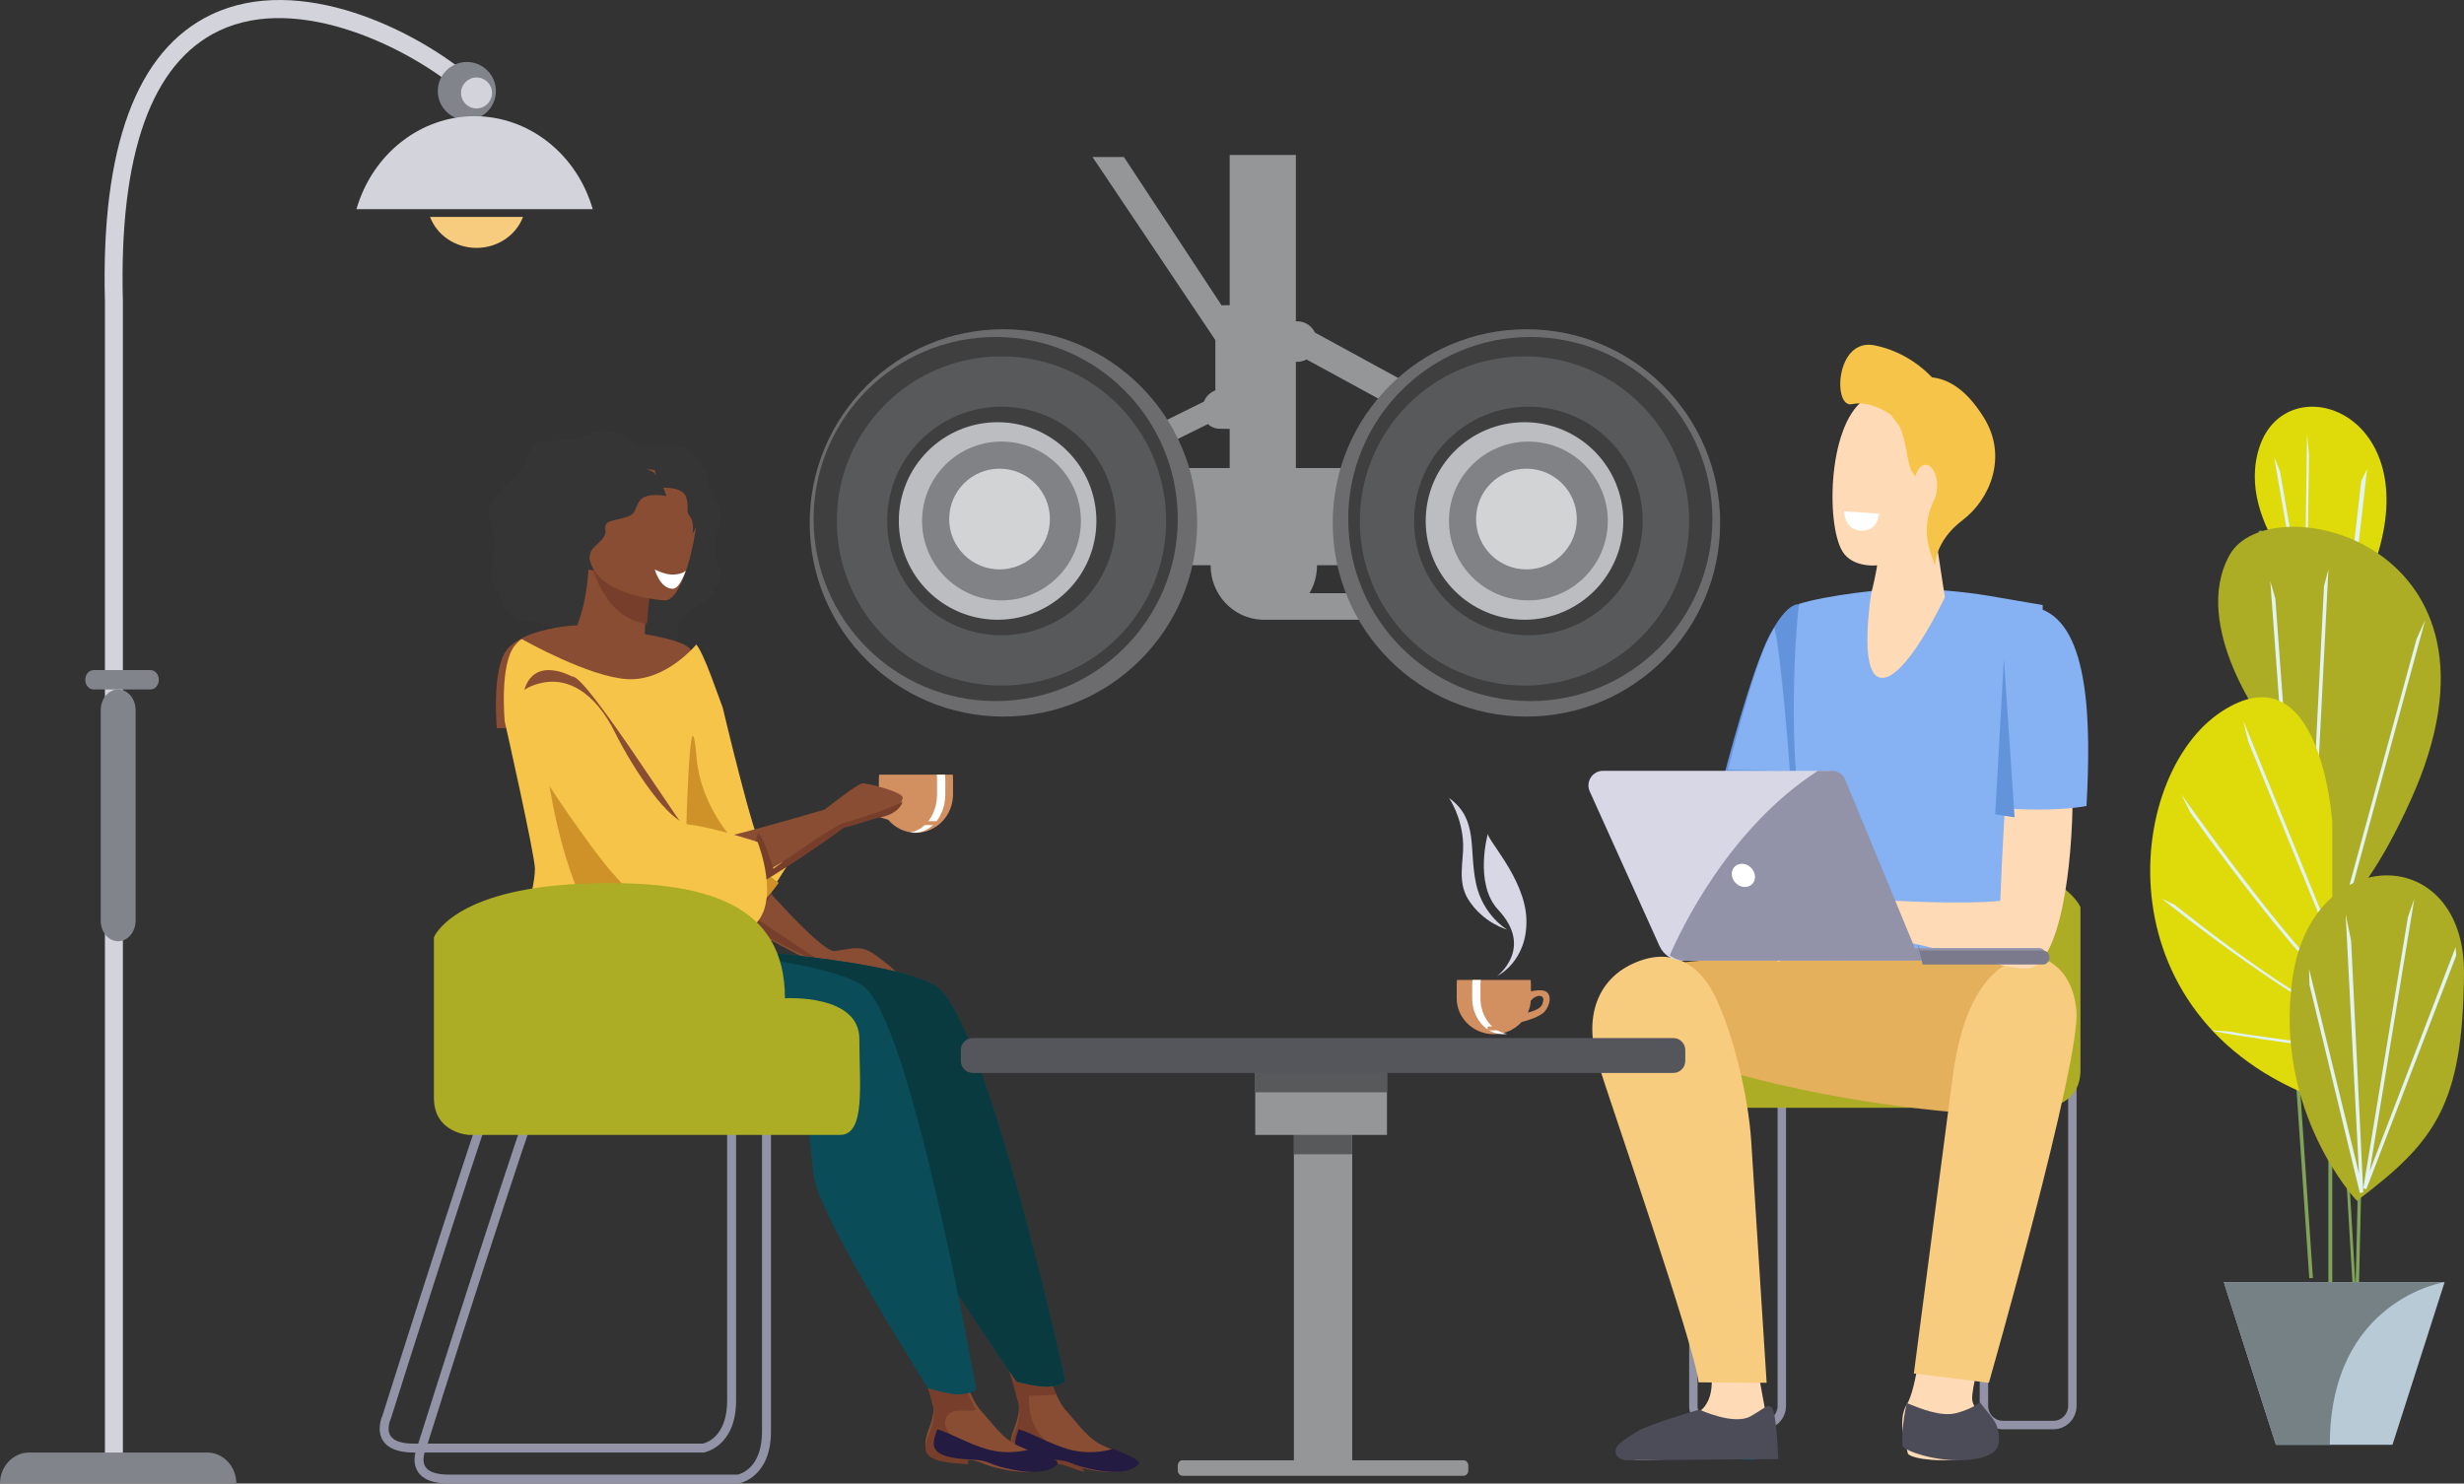 <?xml version="1.0" encoding="utf-8"?>
<svg width="636px" height="383px" viewBox="0 0 636 383" version="1.1" xmlns:xlink="http://www.w3.org/1999/xlink" xmlns="http://www.w3.org/2000/svg">
  <rect x="0" y="0" width="636" height="383" fill="#333333" stroke="none"/>
  <defs>
    <path d="M0 383L636 383L636 0L0 0L0 383Z" id="path_1" />
    <clipPath id="mask_1">
      <use xlink:href="#path_1" />
    </clipPath>
  </defs>
  <g id="Group-138">
    <path d="M334.84 93.413C335.705 93.413 336.519 93.19 337.234 92.801L359.71 105.063L363 98.733L339.415 85.865C338.58 84.137 336.848 82.946 334.84 82.946C334.72 82.946 334.605 82.956 334.487 82.965L334.487 40L317.402 40L317.402 78.796L315.818 78.796C315.634 78.796 315.458 78.823 315.289 78.868L315.289 78.796L290.102 40.54L282 40.54L313.704 87.802L313.704 100.776C312.365 101.281 311.289 102.341 310.745 103.685L298.487 109.741L300.898 114.861L311.793 109.477C312.573 110.241 313.642 110.691 314.937 110.691C315.39 110.691 317.402 110.736 317.402 110.736L317.402 120.842L304.369 120.842L304.369 145.925L312.471 145.925L312.471 145.925C312.471 153.516 318.339 159.702 325.68 159.986L325.68 160L352.629 160L352.629 153.143L338.004 153.143C339.236 151.032 339.947 148.564 339.947 145.925L339.947 145.925L348.049 145.925L348.049 120.842L334.487 120.842L334.487 93.395C334.605 93.402 334.72 93.413 334.84 93.413" id="Fill-1" fill="#959698" fill-rule="evenodd" stroke="none" />
    <path d="M209 135C209 107.386 231.386 85 258.999 85C286.614 85 309 107.386 309 135C309 162.614 286.614 185 258.999 185C231.386 185 209 162.614 209 135" id="Fill-3" fill="#6C6C6E" fill-rule="evenodd" stroke="none" />
    <path d="M210 134C210 108.043 231.042 87 257 87C282.957 87 304 108.043 304 134C304 159.957 282.957 181 257 181C231.042 181 210 159.957 210 134" id="Fill-5" fill="#3F3F3F" fill-rule="evenodd" stroke="none" />
    <path d="M216 134.5C216 111.028 235.028 92 258.5 92C281.973 92 301 111.028 301 134.5C301 157.972 281.973 177 258.5 177C235.028 177 216 157.972 216 134.5" id="Fill-7" fill="#58595B" fill-rule="evenodd" stroke="none" />
    <path d="M229 134.5C229 118.208 242.208 105 258.5 105C274.793 105 288 118.208 288 134.5C288 150.792 274.793 164 258.5 164C242.208 164 229 150.792 229 134.5" id="Fill-9" fill="#3F3F3F" fill-rule="evenodd" stroke="none" />
    <path d="M232 134.5C232 120.417 243.417 109 257.5 109C271.583 109 283 120.417 283 134.5C283 148.583 271.583 160 257.5 160C243.417 160 232 148.583 232 134.5" id="Fill-11" fill="#BCBDC1" fill-rule="evenodd" stroke="none" />
    <path d="M238 134.5C238 123.178 247.178 114 258.5 114C269.822 114 279 123.178 279 134.5C279 145.822 269.822 155 258.5 155C247.178 155 238 145.822 238 134.5" id="Fill-13" fill="#818286" fill-rule="evenodd" stroke="none" />
    <path d="M245 134C245 126.821 250.82 121 258 121C265.18 121 271 126.821 271 134C271 141.18 265.18 147 258 147C250.82 147 245 141.18 245 134" id="Fill-15" fill="#D2D3D5" fill-rule="evenodd" stroke="none" />
    <path d="M344 135C344 107.386 366.385 85 393.999 85C421.613 85 444 107.386 444 135C444 162.614 421.613 185 393.999 185C366.385 185 344 162.614 344 135" id="Fill-17" fill="#6C6C6E" fill-rule="evenodd" stroke="none" />
    <path d="M348 134C348 108.043 369.042 87 395 87C420.958 87 442 108.043 442 134C442 159.957 420.958 181 395 181C369.042 181 348 159.957 348 134" id="Fill-19" fill="#3F3F3F" fill-rule="evenodd" stroke="none" />
    <path d="M351 134.5C351 111.028 370.027 92 393.499 92C416.971 92 436 111.028 436 134.5C436 157.972 416.971 177 393.499 177C370.027 177 351 157.972 351 134.5" id="Fill-21" fill="#58595B" fill-rule="evenodd" stroke="none" />
    <path d="M365 134.5C365 118.208 378.208 105 394.499 105C410.793 105 424 118.208 424 134.5C424 150.792 410.793 164 394.499 164C378.208 164 365 150.792 365 134.5" id="Fill-23" fill="#3F3F3F" fill-rule="evenodd" stroke="none" />
    <path d="M368 134.5C368 120.417 379.416 109 393.499 109C407.583 109 419 120.417 419 134.5C419 148.583 407.583 160 393.499 160C379.416 160 368 148.583 368 134.5" id="Fill-25" fill="#BCBDC1" fill-rule="evenodd" stroke="none" />
    <path d="M374 134.5C374 123.178 383.178 114 394.5 114C405.823 114 415 123.178 415 134.5C415 145.822 405.823 155 394.5 155C383.178 155 374 145.822 374 134.5" id="Fill-27" fill="#818286" fill-rule="evenodd" stroke="none" />
    <path d="M381 134C381 126.821 386.82 121 394 121C401.18 121 407 126.821 407 134C407 141.18 401.18 147 394 147C386.82 147 381 141.18 381 134" id="Fill-29" fill="#D2D3D5" fill-rule="evenodd" stroke="none" />
    <path d="M194.768 226C194.768 226 211.885 245.85 215.387 245.525C218.967 245.195 221.151 244.05 224.266 245.525C226.504 246.587 233.579 252.364 231.68 251.982C229.78 251.599 226.343 251.151 225.435 251.064C224.186 250.943 222.18 250.915 220.82 250.675C219.959 250.523 216.849 250.433 215.812 250.4C211.307 250.249 190 237.61 190 237.61L194.768 226Z" id="Fill-31" fill="#894D33" fill-rule="evenodd" stroke="none" />
    <path d="M199.311 230.588C195.837 226.932 193.224 224 193.224 224L188 236.305C188 236.305 204.929 246.019 213 249C212.995 248.997 212.993 248.993 212.989 248.991C208.452 245.927 195.124 237.014 195.124 237.014L199.311 230.588Z" id="Fill-33" fill="#773F2B" fill-rule="evenodd" stroke="none" />
    <path d="M224.419 204.425C225.178 204.283 226.214 204.826 226.87 205.755C226.945 206.906 227.209 208.004 227.634 209.016C226.571 208.747 224.416 208.057 223.936 206.774C223.328 205.153 223.74 204.553 224.419 204.425M223.304 208.735C224.723 210.478 229.243 211.629 229.243 211.629L229.243 211.628C231.001 213.69 233.571 215 236.423 215C241.69 215 246 210.542 246 205.094L246 201.238C246 200.819 245.971 200.406 245.922 200L226.924 200C226.874 200.406 226.847 200.819 226.847 201.238L226.847 203.136C225.58 202.86 223.831 202.636 222.933 203.21C221.426 204.173 221.886 206.993 223.304 208.735" id="Fill-35" fill="#D28F60" fill-rule="evenodd" stroke="none" />
    <path d="M243.936 200L241.803 200C241.844 200.406 241.866 200.82 241.866 201.238L241.866 205.095C241.866 210.09 238.864 214.252 235 214.903C235.348 214.968 235.705 215 236.067 215C240.43 215 244 210.54 244 205.095L244 201.238C244 200.82 243.977 200.406 243.936 200" id="Fill-37" fill="#FFFFFF" fill-rule="evenodd" stroke="none" />
    <path d="M0 383L636 383L636 0L0 0L0 383Z" id="Clip-40" fill="none" fill-rule="evenodd" stroke="none" />
    <g clip-path="url(#mask_1)">
      <path d="M234 213L242 213L242 212L234 212L234 213Z" id="Fill-39" fill="#D28F60" fill-rule="evenodd" stroke="none" />
      <path d="M181.802 122.643C181.802 122.643 181.006 112.61 166.481 115.215C162.641 115.904 160.001 109.1 153.715 111.525C140.179 116.745 139.383 109.852 135.47 119.526C133.833 123.575 123.42 128.289 126.6 135.286C129.78 142.284 124.459 146.989 128.198 152.473C130.132 155.311 129.346 160.382 138.473 160.563C143.019 160.653 150.099 169.022 155.2 170.542C160.301 172.062 175.619 169.869 175.042 162.915C174.592 157.49 180.96 157.942 184.872 151.704C188.291 146.253 182.19 144.88 185.452 136.067C187.844 129.607 181.614 128.033 181.802 122.643" id="Fill-41" fill="#353535" fill-rule="evenodd" stroke="none" />
      <path d="M260.865 372.244C260.553 375.666 265.255 376.498 270.701 376.772C276.146 377.047 274.5 378.177 281.962 379.546C289.424 380.915 292.415 378.847 292.955 377.825C293.436 376.919 289.967 375.501 286.27 373.899C285.804 373.699 285.339 373.493 284.873 373.287C280.711 371.433 278.376 367.652 275.132 364.146C272.059 360.825 269.141 350.194 269.141 350.194L259 348C259 348 261.848 357.568 262.836 361.653C263.418 364.057 262.56 366.743 261.798 368.787C261.388 369.9 260.973 371.039 260.865 372.244" id="Fill-42" fill="#894D33" fill-rule="evenodd" stroke="none" />
      <path d="M280 380C279.985 379.976 279.972 379.954 279.957 379.929C276.934 375.171 270.534 373.979 267.677 369.294C266.043 366.616 265.37 363.41 265.637 360.281C267.449 360.505 270.234 360.103 272.628 360.063C270.795 355.926 269.455 351.195 269.455 351.195L259 349C259 349 261.936 358.569 262.955 362.654C263.554 365.058 262.67 367.744 261.884 369.788C261.462 370.901 261.034 372.04 260.923 373.246C260.601 376.667 265.449 377.499 271.064 377.774C275.907 378.011 275.313 378.886 280 380" id="Fill-43" fill="#773F2B" fill-rule="evenodd" stroke="none" />
      <path d="M271.805 376.834C277.224 377.104 275.586 378.212 283.013 379.554C290.441 380.898 293.418 378.869 293.955 377.866C294.434 376.977 290.981 375.586 287.301 374.015L287.244 374.078C287.244 374.078 282.021 375.849 275.992 374.212C271.08 372.879 266.328 369.948 262.943 369C262.535 370.091 262.123 371.208 262.015 372.392C261.704 375.748 266.385 376.564 271.805 376.834" id="Fill-44" fill="#231B41" fill-rule="evenodd" stroke="none" />
      <path d="M171.961 244C171.961 244 228.778 246.544 241.605 254.611C254.43 262.679 275 356.645 275 356.645C275 356.645 273.73 357.66 270.895 357.965C268.259 358.25 262.45 356.705 262.45 356.705C262.45 356.705 232.889 314.661 230.806 304.069C228.724 293.477 229.232 284.025 224.491 283.773C219.749 283.52 160.642 290.934 151.702 275.236C142.761 259.539 171.961 244 171.961 244" id="Fill-45" fill="#0A4C57" fill-rule="evenodd" stroke="none" />
      <path d="M171.961 244C171.961 244 228.778 246.544 241.605 254.611C254.43 262.679 275 356.645 275 356.645C275 356.645 273.73 357.66 270.895 357.965C268.259 358.25 262.45 356.705 262.45 356.705C262.45 356.705 232.889 314.661 230.806 304.069C228.724 293.477 229.232 284.025 224.491 283.773C219.749 283.52 160.642 290.934 151.702 275.236C142.761 259.539 171.961 244 171.961 244" id="Fill-46" fill="#083A3F" fill-rule="evenodd" stroke="none" />
      <path d="M238.865 372.244C238.554 375.665 243.255 376.497 248.7 376.772C254.145 377.047 252.5 378.176 259.963 379.546C267.424 380.915 270.415 378.846 270.955 377.825C271.436 376.918 267.967 375.5 264.27 373.898C263.804 373.699 263.339 373.493 262.873 373.287C258.711 371.433 256.376 367.651 253.132 364.146C250.058 360.825 247.141 350.194 247.141 350.194L237 348C237 348 239.847 357.568 240.836 361.654C241.417 364.056 240.559 366.742 239.798 368.787C239.388 369.899 238.973 371.038 238.865 372.244" id="Fill-47" fill="#894D33" fill-rule="evenodd" stroke="none" />
      <path d="M238.88 373.534C238.566 376.855 243.306 377.663 248.795 377.929C249.191 377.949 249.547 377.973 249.875 378C249.899 377.048 249.608 376.041 248.93 374.832C247.546 372.367 241.971 368.567 244.63 365.393C246.378 363.307 249.578 364.757 252 363.982C249.41 359.802 247.223 352.13 247.223 352.13L237 350C237 350 239.87 359.288 240.867 363.254C241.453 365.586 240.588 368.194 239.82 370.178C239.407 371.258 238.989 372.363 238.88 373.534" id="Fill-48" fill="#773F2B" fill-rule="evenodd" stroke="none" />
      <path d="M250.804 376.833C256.223 377.103 254.586 378.211 262.014 379.555C269.441 380.898 272.418 378.868 272.955 377.866C273.434 376.976 269.981 375.586 266.3 374.014L266.243 374.077C266.243 374.077 261.02 375.849 254.993 374.212C250.079 372.879 245.328 369.947 241.943 369C241.535 370.091 241.123 371.208 241.015 372.391C240.705 375.747 245.384 376.563 250.804 376.833" id="Fill-49" fill="#231B41" fill-rule="evenodd" stroke="none" />
      <path d="M150.158 243C150.158 243 210.345 245.884 222.776 254.528C235.209 263.172 252 358.815 252 358.815C252 358.815 250.699 359.79 247.869 359.987C245.238 360.171 239.526 358.384 239.526 358.384C239.526 358.384 211.784 314.792 210.125 304.021C208.467 293.249 209.34 283.731 204.638 283.289C199.936 282.848 140.911 288.015 132.637 271.822C124.362 255.629 150.158 243 150.158 243" id="Fill-50" fill="#0A4C57" fill-rule="evenodd" stroke="none" />
      <path d="M130.919 167.612C130.94 167.577 130.968 167.548 130.996 167.514C131.477 166.953 132.051 166.438 132.686 165.981L132.708 165.964L132.714 165.964C137.664 162.383 146.508 161.616 146.508 161.616L146.508 161.622L146.508 161.622C146.509 161.621 146.509 161.619 146.51 161.617C146.51 161.617 147.476 161.523 149.007 161.451C150.167 158.337 151.487 153.726 151.896 147L152.773 147.242L167.516 151.337C167.516 151.337 166.863 156.183 166.557 160.769C166.49 161.774 166.44 162.765 166.417 163.691C166.844 163.853 176.018 165.192 178.012 167.411C180.006 169.637 183.995 184.419 185 187.039L128.239 188C128.239 188 126.814 172.639 130.919 167.612" id="Fill-51" fill="#894D33" fill-rule="evenodd" stroke="none" />
      <path d="M130.858 267.978C137.532 268.617 160.024 254.958 167.519 250.515C167.652 250.439 167.777 250.363 167.896 250.292C171.018 248.448 175.409 247.577 179.583 246.88C184.901 246.005 189.865 245.415 191.455 243.505C193.346 241.227 187.783 238.705 183.312 236.088C181.061 234.767 179.081 233.418 178.463 232.074C177.989 231.016 178.023 228.699 178.343 225.734L178.343 225.729C178.397 225.176 178.468 224.6 178.548 224.001C178.912 224.761 179.364 225.545 179.889 226.331C181.203 228.31 182.934 230.306 184.666 231.954C186.788 233.976 188.902 235.48 190.216 235.802C191.1 236.017 191.987 235.905 192.867 235.562C195.206 234.642 197.467 232.052 199.26 229.556C199.682 228.967 200.082 228.377 200.446 227.819C201.671 225.952 202.542 224.403 202.87 224.038C203.869 222.925 198.852 220.724 196.792 219.071C194.74 217.415 186.559 182.718 186.559 182.718C185.559 180.19 181.691 168.541 179.711 166.393C179.711 166.393 171.985 175.881 161.969 175.337C152.023 174.801 134.988 165.152 134.725 165C133.854 165.396 132.941 166.59 132.941 166.59C128.865 171.438 130.281 186.249 130.281 186.249C130.281 186.249 138.077 220.805 138.077 224.291C138.077 230.686 132.821 245.384 130.312 255.971C128.718 262.678 128.225 267.727 130.858 267.978" id="Fill-52" fill="#F6C448" fill-rule="evenodd" stroke="none" />
      <path d="M168 151.238C168 151.238 167.335 156.254 167.025 161C158.534 160.15 154.556 151.66 153 147L168 151.238Z" id="Fill-53" fill="#773F2B" fill-rule="evenodd" stroke="none" />
      <path d="M171.617 155C171.617 155 151.191 154.006 152.025 141.666C152.858 129.327 150.784 120.888 163.859 121.001C176.935 121.113 179.149 125.983 179.903 130.168C180.656 134.352 176.952 154.941 171.617 155" id="Fill-54" fill="#894D33" fill-rule="evenodd" stroke="none" />
      <path d="M172 128.054C172 128.054 166.849 126.968 165.166 129.231C163.483 131.494 164.685 132.761 160.927 133.712C157.171 134.662 155.892 134.594 156.268 136.97C156.644 139.346 152.491 141.111 152.313 143.012C152.135 144.913 150.406 145.863 148.753 145.999C147.1 146.135 147.851 121.492 154.239 120.406C160.626 119.32 166.789 120.609 168.667 121.967C170.546 123.325 172 128.054 172 128.054" id="Fill-55" fill="#353535" fill-rule="evenodd" stroke="none" />
      <path d="M171.063 125.93C171.063 125.93 176.185 125.593 177.107 128.338C178.029 131.082 176.8 131.732 178.106 133.393C179.413 135.054 178.657 138 178.657 138C178.657 138 188.786 120.465 178.106 119.31C167.426 118.154 167.707 120.201 171.063 125.93" id="Fill-56" fill="#353535" fill-rule="evenodd" stroke="none" />
      <path d="M177.006 220.182C178.438 224.121 181.001 228.45 183.685 232.05C186.014 234.069 188.333 235.57 189.775 235.891C190.745 236.105 191.719 235.994 192.683 235.65C195.251 234.733 197.731 232.149 199.699 229.658C200.162 229.07 200.601 228.482 201 227.925C194.145 222.896 181.153 211.388 179.803 195.638C177.956 174.128 176.909 221.172 177.006 220.182" id="Fill-57" fill="#CE9229" fill-rule="evenodd" stroke="none" />
      <path d="M192 236.671C189.648 233.529 184.863 230.433 178 228C181.162 232.145 186.569 236.352 189.141 236.897C190.094 237.099 191.052 236.994 192 236.671" id="Fill-58" fill="#599DAD" fill-rule="evenodd" stroke="none" />
      <path d="M141 197C141 197 146.012 245.36 168.186 252C168.322 251.926 168.449 251.852 168.571 251.783C171.756 249.985 176.237 249.136 180.497 248.457C185.924 247.605 190.99 247.03 192.613 245.168C194.542 242.949 188.865 240.491 184.303 237.94C182.006 236.653 179.985 235.339 179.354 234.029C178.87 232.998 178.906 230.74 179.232 227.85L179.232 227.846C157.715 220.205 141 197 141 197" id="Fill-59" fill="#CE9229" fill-rule="evenodd" stroke="none" />
      <path d="M135.101 179.045C137.373 168.8 147.682 174.679 147.682 174.679C151.254 173.863 177.486 216.404 179.586 217.367C181.365 218.184 205.541 211.159 212.88 208.995C214.774 207.508 221.433 202.337 222.599 202.25C223.959 202.148 233.057 204.486 233 205.93C232.944 207.375 230.813 209.495 227.455 210.031C224.911 210.437 220.593 212.114 217.842 212.533C217.842 212.533 191.159 230.718 179.802 232.936C169.578 234.934 132.829 189.29 135.101 179.045" id="Fill-60" fill="#894D33" fill-rule="evenodd" stroke="none" />
      <path d="M191 231C203.222 224.452 217.932 213.633 217.932 213.633C220.683 213.181 224.998 211.372 227.541 210.934C230.562 210.414 232.583 208.511 233 207C227.732 209.616 219.999 211.803 217.77 212.46C214.833 213.325 199.617 224.278 199.617 224.278C199.617 224.278 197.309 216.528 195.766 215.096C195.724 215.108 195.68 215.12 195.638 215.134L191 231Z" id="Fill-61" fill="#773F2B" fill-rule="evenodd" stroke="none" />
      <path d="M195.557 217.369C195.557 217.369 201.803 233.153 194.321 239.152C186.838 245.152 170.6 243.134 152.815 218.739C135.029 194.346 127.79 181.063 137.023 177.186C146.255 173.308 153.886 179.392 158.622 188.879C163.545 198.742 172.618 212.398 178.061 212.917C183.505 213.436 195.557 217.369 195.557 217.369" id="Fill-62" fill="#F6C448" fill-rule="evenodd" stroke="none" />
      <path d="M169 147C169 147 171.667 148.5 174 148.334C176.333 148.167 177 147.334 177 147.334C177 147.334 175.508 152 173.666 152C170.333 152 169 147 169 147" id="Fill-63" fill="#FFFFFF" fill-rule="evenodd" stroke="none" />
      <path d="M190.613 383L115.76 383C111.807 383 109.142 381.96 107.84 379.907C106.154 377.248 107.484 373.96 107.741 373.384C108.198 371.935 115.821 347.794 123.571 323.866C139.827 273.68 140.696 273.335 141.537 273L142.395 275.137C142.658 275.033 142.778 274.868 142.783 274.861C140.767 277.67 122.029 335.771 109.926 374.139L109.867 374.289C109.856 374.312 108.661 376.903 109.8 378.686C110.642 380.003 112.703 380.698 115.76 380.698L190.413 380.698C191.145 380.542 196.688 379.04 196.688 369.575L196.688 275.986L199 275.986L199 369.575C199 381.544 190.786 382.973 190.702 382.986L190.613 383Z" id="Fill-64" fill="#9293A6" fill-rule="evenodd" stroke="none" />
      <path d="M181.613 375L106.76 375C102.806 375 100.142 373.959 98.84 371.906C97.154 369.248 98.484 365.96 98.741 365.383C99.198 363.935 106.821 339.794 114.571 315.866C130.827 265.681 131.696 265.334 132.537 265L133.395 267.137C133.658 267.033 133.778 266.868 133.783 266.861C131.767 269.671 113.029 327.771 100.926 366.139L100.867 366.289C100.857 366.312 99.661 368.903 100.8 370.686C101.642 372.002 103.702 372.698 106.76 372.698L181.413 372.698C182.145 372.541 187.688 371.04 187.688 361.575L187.688 267.986L190 267.986L190 361.575C190 373.543 181.785 374.973 181.702 374.986L181.613 375Z" id="Fill-65" fill="#9293A6" fill-rule="evenodd" stroke="none" />
      <path d="M216.835 293L121.012 293C121.012 293 112 292.523 112 283.468L112 241.998C112 241.998 116.744 229.604 149.95 228.174C183.155 226.745 202.604 233.894 202.604 257.728C202.604 257.728 221.815 256.535 221.815 268.214C221.815 279.893 223.476 293 216.835 293" id="Fill-66" fill="#ACAD25" fill-rule="evenodd" stroke="none" />
      <path d="M516.979 268.191C514.881 268.191 513.174 269.912 513.174 272.026L513.174 362.974C513.174 365.088 514.881 366.809 516.979 366.809L530.022 366.809C532.12 366.809 533.826 365.088 533.826 362.974L533.826 272.026C533.826 269.912 532.12 268.191 530.022 268.191L516.979 268.191ZM530.022 369L516.979 369C513.682 369 511 366.296 511 362.974L511 272.026C511 268.703 513.682 266 516.979 266L530.022 266C533.318 266 536 268.703 536 272.026L536 362.974C536 366.296 533.318 369 530.022 369L530.022 369Z" id="Fill-67" fill="#9293A6" fill-rule="evenodd" stroke="none" />
      <path d="M441.978 268.191C439.881 268.191 438.174 269.912 438.174 272.026L438.174 362.974C438.174 365.088 439.881 366.809 441.978 366.809L455.022 366.809C457.119 366.809 458.826 365.088 458.826 362.974L458.826 272.026C458.826 269.912 457.119 268.191 455.022 268.191L441.978 268.191ZM455.022 369L441.978 369C438.682 369 436 366.296 436 362.974L436 272.026C436 268.703 438.682 266 441.978 266L455.022 266C458.318 266 461 268.703 461 272.026L461 362.974C461 366.296 458.318 369 455.022 369L455.022 369Z" id="Fill-68" fill="#9293A6" fill-rule="evenodd" stroke="none" />
      <path d="M430.259 286L527.824 286C527.824 286 537 285.516 537 276.321L537 234.213C537 234.213 532.17 221.629 498.36 220.177C464.551 218.724 444.749 225.985 444.749 250.185C444.749 250.185 425.188 248.974 425.188 260.832C425.188 272.691 423.497 286 430.259 286" id="Fill-69" fill="#ACAD25" fill-rule="evenodd" stroke="none" />
      <path d="M450.05 376.963L453 377L440.019 300L437 300.631L450.05 376.963Z" id="Fill-70" fill="#184655" fill-rule="evenodd" stroke="none" />
      <path d="M448.921 196L444 211L459 205.006L448.921 196Z" id="Fill-71" fill="#F79C8D" fill-rule="evenodd" stroke="none" />
      <path d="M464.04 156C463.104 156.039 460.54 156.894 456.789 163.96C452 172.984 445 200.242 445 200.242L465.894 208L468.578 202.309L473 158.509C473 158.509 464.3 155.99 464.04 156" id="Fill-72" fill="#6394DB" fill-rule="evenodd" stroke="none" />
      <path d="M457.989 162C457.618 162.633 457.232 163.334 456.83 164.12C452.431 172.725 446 198.722 446 198.722L462 199C462 199 459.739 168.343 457.989 162" id="Fill-73" fill="#86B1F2" fill-rule="evenodd" stroke="none" />
      <path d="M491.944 152C485.97 152.008 471.187 153.741 464.325 155.917C464.325 155.917 459.286 198.954 468.862 231.654C471.008 238.975 467.09 262 467.09 262L529 261.188C529 261.188 521.666 205.525 524.429 196.533C527.192 187.542 527.257 156.206 527.257 156.206C527.257 156.206 526.834 156.141 513.348 153.825C507.058 152.745 498.323 151.992 491.944 152" id="Fill-74" fill="#86B1F2" fill-rule="evenodd" stroke="none" />
      <path d="M496.285 343C496.285 343 494.829 358.4 492.151 362.665C489.472 366.929 492.291 374.18 492.432 375.175C492.574 376.168 498.072 377.591 506.81 376.739C515.55 375.885 515.409 374.037 514.704 371.052C514 368.067 509.348 364.228 509.067 361.385C508.785 358.542 511.744 348.307 511.744 348.307L496.285 343Z" id="Fill-75" fill="#FFDAB6" fill-rule="evenodd" stroke="none" />
      <path d="M474.066 247.981C474.066 247.981 432.129 245.582 422.765 251.428C413.399 257.276 424.458 269.282 424.458 269.282C424.458 269.282 458.599 284.586 515.757 287.987C529.293 288.792 530.458 251.603 527.928 248.524C525.397 245.447 474.066 247.981 474.066 247.981" id="Fill-76" fill="#E5B05C" fill-rule="evenodd" stroke="none" />
      <path d="M508.509 376.848C517.338 375.939 516.247 371.746 515.535 368.565C515.089 366.571 512.555 364.221 511.046 362C510.257 362.608 508.973 363.681 505.139 364.776C501.157 365.913 495.698 363.662 492.221 362.254C490.981 366.713 490.926 372.399 491.04 373.262C491.184 374.323 499.679 377.758 508.509 376.848" id="Fill-77" fill="#4C4C59" fill-rule="evenodd" stroke="none" />
      <path d="M504.031 277.897C502.346 290.726 494 354.585 494 354.585L513.364 357C513.364 357 537.175 273.647 535.955 260.897C534.734 248.148 525.82 247.076 525.82 247.076C525.82 247.076 508.492 243.939 504.031 277.897" id="Fill-78" fill="#F7CC7F" fill-rule="evenodd" stroke="none" />
      <path d="M525.531 162.065C519.856 159.922 517.077 211.391 516.313 232.575C506.26 233.549 488.738 232.583 484.375 232.253C482.323 232.099 477.593 230.355 475.551 230.085C473.46 229.81 471.564 229.667 470.535 229.847C470.158 229.912 459.681 234.225 458.784 235.17C457.673 236.344 454.668 239.301 455.174 240.58C455.681 241.86 460.954 237.016 460.954 237.016L463.531 235.561C460.323 238.715 454.204 242.868 455.086 244.38C455.945 245.854 461.465 241.64 465.398 238.768C462.025 241.835 457.833 247.322 458.798 248.177C459.666 248.947 464.434 242.592 469.53 240.763C471.419 240.085 473.3 241.964 474.786 242.19C475.877 242.358 477.562 242.711 478.634 242.406L484.151 240.831C486.03 241.003 486.077 242.121 487.976 242.528C490.179 243 493.794 243.497 496.6 244.186C512.757 248.159 518.147 250.003 523.094 250C538.08 249.991 538.949 167.13 525.531 162.065" id="Fill-79" fill="#FFDAB6" fill-rule="evenodd" stroke="none" />
      <path d="M538.562 208.088C539.696 187.248 539.531 161.561 526.636 157.178C521.548 155.449 512.578 165.847 514.191 208.511C521.075 209.026 531.182 209.441 538.562 208.088" id="Fill-80" fill="#86B1F2" fill-rule="evenodd" stroke="none" />
      <path d="M441.378 353C441.378 353 443.005 359.011 440.091 362.985C437.175 366.96 425.062 370.861 423.472 373.012C421.882 375.166 422.002 377 422.002 377L456 375.922L455.63 364.098L454.064 355.602L441.378 353Z" id="Fill-81" fill="#FFDAB6" fill-rule="evenodd" stroke="none" />
      <path d="M438.661 363.924C438.661 363.924 447.577 368.094 451.884 365.625C456.19 363.155 456.061 362.471 457.307 363.392C458.553 364.314 459 376.695 459 376.695L419.98 377C417.264 376.927 415.891 374.614 418.097 372.635C419.61 371.277 421.359 370.369 422.352 369.71C425.404 367.685 438.661 363.924 438.661 363.924" id="Fill-82" fill="#4C4C59" fill-rule="evenodd" stroke="none" />
      <path d="M442.611 257.074C439.836 251.343 433.524 243.883 422.419 248.377C411.827 252.662 408.983 263.195 412.325 273.98C415.667 284.766 437.667 348.168 438.435 356.885L456 357C456 357 452.808 306.797 452.025 294.662C451.272 282.986 447.414 266.992 442.611 257.074" id="Fill-83" fill="#F7CC7F" fill-rule="evenodd" stroke="none" />
      <path d="M413.795 199L471.925 199C473.462 199 474.849 199.925 475.432 201.341L493.331 244.775L525.378 244.775C526.274 244.775 527 245.496 527 246.387C527 247.277 526.274 248 525.378 248L434.168 248C431.66 248 429.386 246.535 428.36 244.26L410.336 204.316C409.211 201.821 411.046 199 413.795 199" id="Fill-84" fill="#D7D7E6" fill-rule="evenodd" stroke="none" />
      <path d="M526.374 244.775L494.246 244.775L476.302 201.341C475.718 199.925 474.328 199 472.786 199L469.229 199C446.075 213.957 433.656 240.474 431 246.65C432.101 247.505 433.478 248 434.934 248L526.374 248C527.272 248 528 247.278 528 246.387C528 245.496 527.272 244.775 526.374 244.775" id="Fill-85" fill="#9292A8" fill-rule="evenodd" stroke="none" />
      <path d="M496.263 249L527.392 249C528.281 249 529 248.196 529 247.207C529 246.216 528.281 245.415 527.392 245.415L495.638 245.415L495.119 244L495 244.043C495.289 244.713 496.114 248.339 496.263 249" id="Fill-86" fill="#7A7A8C" fill-rule="evenodd" stroke="none" />
      <path d="M490.991 244.012L491.009 244.006C490.998 243.982 490.991 243.98 490.991 244.012" id="Fill-87" fill="#7A7A8C" fill-rule="evenodd" stroke="none" />
      <path d="M447.809 227.749C448.941 229.095 450.84 229.403 452.049 228.438C453.26 227.472 453.322 225.598 452.19 224.251C451.059 222.905 449.16 222.597 447.951 223.564C446.741 224.529 446.678 226.403 447.809 227.749" id="Fill-88" fill="#FFFFFF" fill-rule="evenodd" stroke="none" />
      <path d="M499.092 135.128L502 154.172C502 154.172 491.382 176.846 485.042 174.879C479.724 173.229 482.996 153.167 482.996 153.167C482.996 153.167 485.894 142.393 485.025 137.001C484.156 131.609 499.092 135.128 499.092 135.128" id="Fill-89" fill="#FFDAB6" fill-rule="evenodd" stroke="none" />
      <path d="M484.379 134.939C483.492 129.659 498.753 133.105 498.753 133.105L499 134.651C498.553 135.686 498.008 136.571 497.344 137.25C493.935 140.744 488.608 142.841 484 143C484.461 140.153 484.745 137.103 484.379 134.939" id="Fill-90" fill="#D68954" fill-rule="evenodd" stroke="none" />
      <path d="M500.743 107.772C501.203 107.599 504.423 132.462 498.31 139.303C492.197 146.145 480.285 148.384 476.013 142.995C471.288 137.036 471.526 110.313 481.03 103.275C490.534 96.238 500.743 107.772 500.743 107.772" id="Fill-91" fill="#FFDAB6" fill-rule="evenodd" stroke="none" />
      <path d="M483.837 89.155C491.703 90.722 496.798 95.42 498.67 97.422C502.241 97.833 507.095 99.762 512.108 107.873C518.272 117.846 513.719 128.895 506.545 134.316C499.37 139.737 499.469 146 499.469 146L498.336 142.762C497.498 140.307 497.156 137.704 497.437 135.131C497.605 133.587 497.944 131.917 498.597 130.546C500.322 126.924 494.89 124.519 493.368 121.507C492.195 119.188 492.138 113.882 490.29 110.048L488.082 107.12C488.082 107.12 482.991 103.248 478.01 104.342C473.029 105.434 473.745 87.143 483.837 89.155" id="Fill-92" fill="#F6C448" fill-rule="evenodd" stroke="none" />
      <path d="M494.001 125.446C493.953 128.483 495.256 130.97 496.912 131C498.569 131.03 499.951 128.592 499.999 125.555C500.045 122.518 498.742 120.031 497.086 120C495.429 119.971 494.048 122.408 494.001 125.446" id="Fill-93" fill="#FFDAB6" fill-rule="evenodd" stroke="none" />
      <path d="M485 132.617L476 132C476 132 476.031 136.54 479.982 136.962C484.8 137.477 485 132.617 485 132.617" id="Fill-94" fill="#FFFFFF" fill-rule="evenodd" stroke="none" />
      <path d="M520 211L515 210.253L517.24 170L520 211Z" id="Fill-95" fill="#6394DB" fill-rule="evenodd" stroke="none" />
      <path d="M334 377L349 377L349 276L334 276L334 377Z" id="Fill-96" fill="#959698" fill-rule="evenodd" stroke="none" />
      <path d="M334 377L349 377L349 276L334 276L334 377Z" id="Fill-97" fill="#959698" fill-rule="evenodd" stroke="none" />
      <path d="M379 379.616C379 380.38 378.448 381 377.768 381L305.231 381C304.551 381 304 380.38 304 379.616L304 378.385C304 377.62 304.551 377 305.231 377L377.768 377C378.448 377 379 377.62 379 378.385L379 379.616Z" id="Fill-98" fill="#959698" fill-rule="evenodd" stroke="none" />
      <path d="M324 293L358 293L358 273L324 273L324 293Z" id="Fill-99" fill="#959698" fill-rule="evenodd" stroke="none" />
      <path d="M324 282L358 282L358 274L324 274L324 282Z" id="Fill-100" fill="#58595B" fill-rule="evenodd" stroke="none" />
      <path d="M435 273.884C435 275.605 433.625 277 431.929 277L251.071 277C249.375 277 248 275.605 248 273.884L248 271.116C248 269.395 249.375 268 251.071 268L431.929 268C433.625 268 435 269.395 435 271.116L435 273.884Z" id="Fill-101" fill="#54565C" fill-rule="evenodd" stroke="none" />
      <path d="M398.065 259.323C397.586 260.52 395.429 261.164 394.366 261.414C394.792 260.47 395.057 259.445 395.129 258.372C395.786 257.503 396.823 256.997 397.582 257.13C398.259 257.25 398.672 257.81 398.065 259.323M399.067 255.995C398.168 255.46 396.422 255.668 395.154 255.926L395.154 254.154C395.154 253.763 395.126 253.379 395.077 253L376.08 253C376.028 253.379 376 253.763 376 254.154L376 257.754C376 262.84 380.311 267 385.578 267C388.43 267 391 265.778 392.758 263.852L392.758 263.854C392.758 263.854 397.278 262.78 398.696 261.153C400.114 259.526 400.574 256.895 399.067 255.995" id="Fill-102" fill="#D28F60" fill-rule="evenodd" stroke="none" />
      <path d="M380 254.156L380 257.755C380 262.838 383.571 267 387.935 267C388.295 267 388.653 266.972 389 266.91C385.136 266.302 382.133 262.418 382.133 257.755L382.133 254.156C382.133 253.764 382.156 253.378 382.199 253L380.065 253C380.023 253.378 380 253.764 380 254.156" id="Fill-103" fill="#FFFFFF" fill-rule="evenodd" stroke="none" />
      <path d="M384 266L390 266L390 265L384 265L384 266Z" id="Fill-104" fill="#D28F60" fill-rule="evenodd" stroke="none" />
      <path d="M384.105 215C384.105 215 380.335 228.069 386.722 234.9C396.027 244.848 386.431 252 386.431 252C386.431 252 394.284 248.269 393.992 237.386C393.702 226.504 382.942 215.933 384.105 215" id="Fill-105" fill="#D7D7E6" fill-rule="evenodd" stroke="none" />
      <path d="M374 206C374 206 377.425 210.828 377.663 217.946C377.807 222.221 376.103 227.611 378.972 232.189C382.808 238.315 389 240 389 240C389 240 382.719 236.324 380.977 228.054C379.082 219.068 381.675 211.513 374 206" id="Fill-106" fill="#D7D7E6" fill-rule="evenodd" stroke="none" />
      <path d="M334 298L349 298L349 293L334 293L334 298Z" id="Fill-107" fill="#58595B" fill-rule="evenodd" stroke="none" />
      <path d="M607.259 332L603 260.057L603.742 260L608 331.943L607.259 332Z" id="Fill-108" fill="#81A358" fill-rule="evenodd" stroke="none" />
      <path d="M596.063 330L583 137.051L583.937 137L597 329.949L596.063 330Z" id="Fill-109" fill="#81A358" fill-rule="evenodd" stroke="none" />
      <path d="M601 334L602 334L602 110L601 110L601 334Z" id="Fill-110" fill="#81A358" fill-rule="evenodd" stroke="none" />
      <path d="M608.862 333L608 332.982L611.139 197L612 197.019L608.862 333Z" id="Fill-111" fill="#81A358" fill-rule="evenodd" stroke="none" />
      <path d="M599.877 156C599.877 156 576.3 135.547 583.298 115.136C590.296 94.724 624.839 105.771 613.864 142.597C613.864 142.597 610.297 152.096 599.877 156" id="Fill-112" fill="#DFDA09" fill-rule="evenodd" stroke="none" />
      <path d="M608.143 146L607 145.928L609.48 124.222L611 121L608.143 146Z" id="Fill-113" fill="#E2F3F5" fill-rule="evenodd" stroke="none" />
      <path d="M595.593 146L595 145.983L595.484 112L596 117.414L595.593 146Z" id="Fill-114" fill="#E2F3F5" fill-rule="evenodd" stroke="none" />
      <path d="M591.158 142L587 118L588.506 121.682L592 141.849L591.158 142Z" id="Fill-115" fill="#E2F3F5" fill-rule="evenodd" stroke="none" />
      <path d="M585.034 187.725C585.034 187.725 565.196 161.658 575.522 143.237C585.849 124.815 652.311 140.043 622.265 206.523C592.218 273.003 569 228.288 569 228.288L585.034 187.725Z" id="Fill-116" fill="#ACAD25" fill-rule="evenodd" stroke="none" />
      <path d="M605.825 234L605 233.787L623.763 164.963L626 160L605.825 234Z" id="Fill-117" fill="#E2F3F5" fill-rule="evenodd" stroke="none" />
      <path d="M596.913 228L596 227.963L599.867 151.324L601 147L596.913 228Z" id="Fill-118" fill="#E2F3F5" fill-rule="evenodd" stroke="none" />
      <path d="M590.032 205L586 150L587.311 154.616L591 204.949L590.032 205Z" id="Fill-119" fill="#E2F3F5" fill-rule="evenodd" stroke="none" />
      <path d="M602 212.1C602 212.1 598.984 167.086 573.479 183.668C547.977 200.25 541.67 265.249 602 285L602 212.1Z" id="Fill-120" fill="#DFDA09" fill-rule="evenodd" stroke="none" />
      <path d="M606.232 255L580.293 191.379L579 186L607 254.677L606.232 255Z" id="Fill-121" fill="#E2F3F5" fill-rule="evenodd" stroke="none" />
      <path d="M609.97 260C607.647 259.917 603.816 257.049 598.26 251.234C593.929 246.702 588.598 240.41 582.413 232.536C571.889 219.136 565.434 209.856 565.34 209.721L563 205C563.094 205.135 572.561 218.651 583.07 232.033C600.557 254.297 607.366 259.083 610 259.177L609.97 260Z" id="Fill-122" fill="#E2F3F5" fill-rule="evenodd" stroke="none" />
      <path d="M613 266C607.682 266 596.801 260.27 580.662 248.97C568.681 240.582 558.105 232.085 558 232L561.314 233.583C565.34 236.75 600.683 265.197 613 265.197L613 266Z" id="Fill-123" fill="#E2F3F5" fill-rule="evenodd" stroke="none" />
      <path d="M575.92 266.339C576.566 266.624 580.498 267.152 590.642 268.567C596.294 269.355 610.079 271.201 616 271.318L615.979 272C609.923 271.881 595.867 269.991 590.104 269.184C585.426 268.53 580.681 267.816 577.087 267.229C571.338 266.289 571.135 266.114 571 266L575.92 266.339Z" id="Fill-124" fill="#E2F3F5" fill-rule="evenodd" stroke="none" />
      <path d="M608.347 310C608.347 310 586.699 287.258 591.77 252.314C596.841 217.371 636.281 217.409 635.998 251.355C635.717 285.301 628.58 294.742 608.347 310" id="Fill-125" fill="#ACAD25" fill-rule="evenodd" stroke="none" />
      <path d="M610.799 307L610 306.802L621.541 236.712L623.179 232L611.647 302.399L633.83 244.539L634 246.669L610.799 307Z" id="Fill-126" fill="#E2F3F5" fill-rule="evenodd" stroke="none" />
      <path d="M609.12 308L596.11 254.23L596 250.091L608.903 303.018L605.451 236L606.859 242.85L610 307.786L609.12 308Z" id="Fill-127" fill="#E2F3F5" fill-rule="evenodd" stroke="none" />
      <path d="M631 331L617.539 373L587.46 373L574 331L631 331Z" id="Fill-128" fill="#B7CAD6" fill-rule="evenodd" stroke="none" />
      <path d="M631 331C631 331 601.368 335.576 601.368 373L587.46 373L574 331L631 331Z" id="Fill-129" fill="#768186" fill-rule="evenodd" stroke="none" />
      <path d="M31.719 378L27.083 378L27.083 77.777C26.017 37.859 35.271 12.928 54.589 3.74C77.287 -7.053 107.339 7.705 122 20.259L118.982 23.776C105.764 12.457 77.136 -1.852 56.581 7.921C39.071 16.25 30.705 39.732 31.718 77.715L31.719 378Z" id="Fill-130" fill="#D3D3DB" fill-rule="evenodd" stroke="none" />
      <path d="M41 175.5C41 176.881 40.033 178 38.841 178L24.159 178C22.968 178 22 176.881 22 175.5C22 174.12 22.968 173 24.159 173L38.841 173C40.033 173 41 174.12 41 175.5" id="Fill-131" fill="#81848B" fill-rule="evenodd" stroke="none" />
      <path d="M35 237.682C35 240.619 32.986 243 30.5 243C28.015 243 26 240.619 26 237.682L26 183.318C26 180.381 28.015 178 30.5 178C32.986 178 35 180.381 35 183.318L35 237.682Z" id="Fill-132" fill="#81848B" fill-rule="evenodd" stroke="none" />
      <path d="M61 383L0 383C0 378.581 3.375 375 7.54 375L53.461 375C57.624 375 61 378.581 61 383" id="Fill-133" fill="#81848B" fill-rule="evenodd" stroke="none" />
      <path d="M113 23.5C113 19.358 116.358 16 120.5 16C124.642 16 128 19.358 128 23.5C128 27.642 124.642 31 120.5 31C116.358 31 113 27.642 113 23.5" id="Fill-134" fill="#81848B" fill-rule="evenodd" stroke="none" />
      <path d="M119 24C119 21.791 120.791 20 123 20C125.209 20 127 21.791 127 24C127 26.209 125.209 28 123 28C120.791 28 119 26.209 119 24" id="Fill-135" fill="#D3D3DB" fill-rule="evenodd" stroke="none" />
      <path d="M92 54C96.145 39.728 108.507 30 122.499 30C136.492 30 148.856 39.728 153 54L92 54Z" id="Fill-136" fill="#D3D3DB" fill-rule="evenodd" stroke="none" />
      <path d="M111 56C112.812 60.798 117.616 64 123 64C128.385 64 133.188 60.798 135 56L111 56Z" id="Fill-137" fill="#F7CC7F" fill-rule="evenodd" stroke="none" />
    </g>
  </g>
</svg>